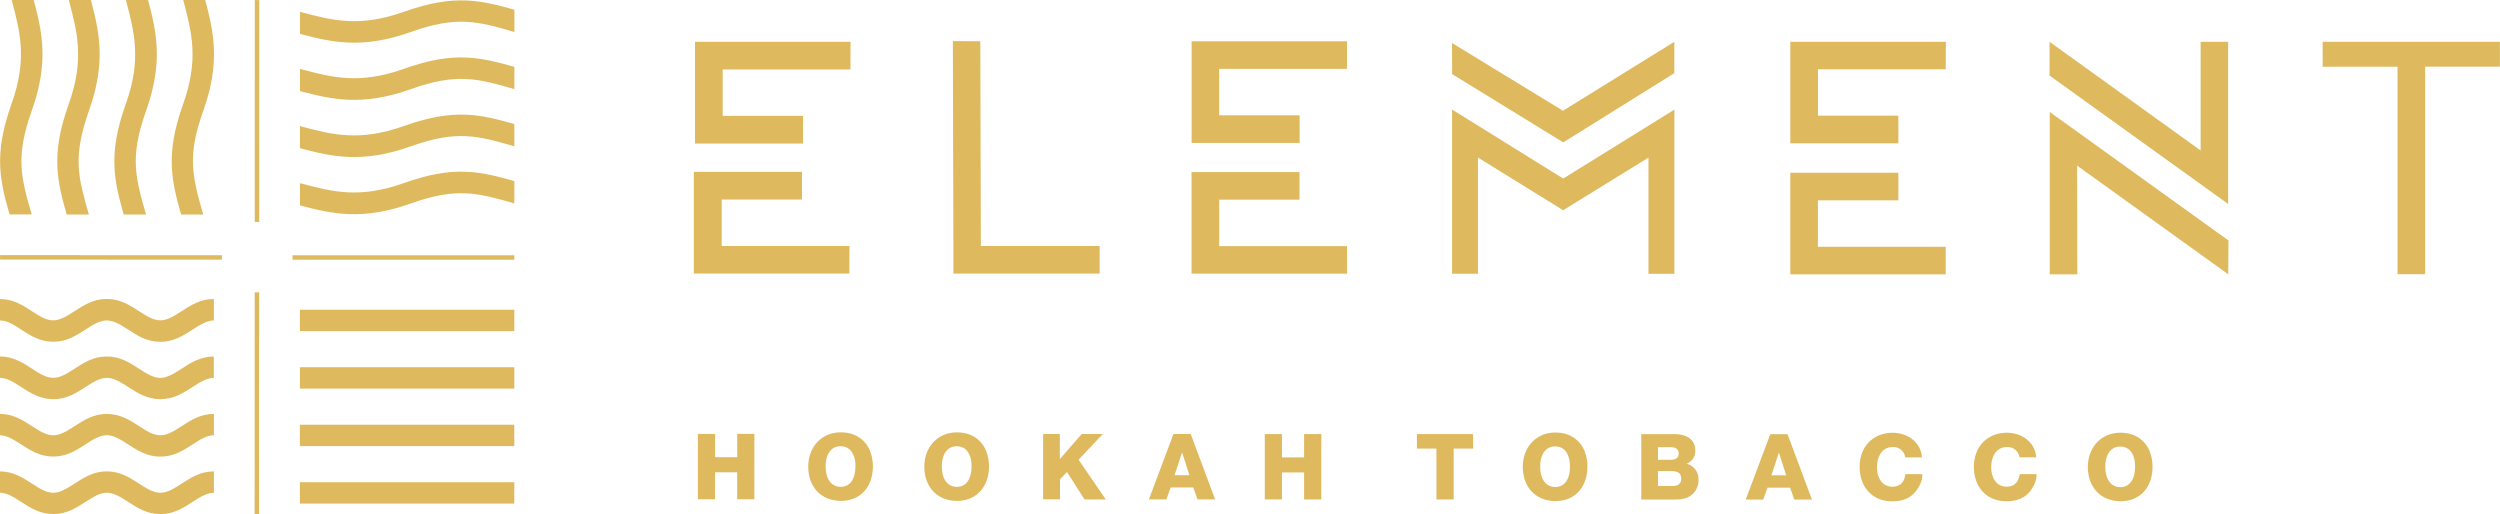 <?xml version="1.0" encoding="UTF-8"?> <svg xmlns="http://www.w3.org/2000/svg" viewBox="0 0 897.17 184.53"><defs><style>.cls-1{fill:#dfb95e;}</style></defs><g id="Слой_2" data-name="Слой 2"><g id="Слой_1-2" data-name="Слой 1"><path class="cls-1" d="M766.21,167.41c0,4.68-2,7.42-5.28,7.42s-5.4-2.74-5.39-7.32,2.07-7.25,5.37-7.25,5.3,2.7,5.3,7.15m6.26.2c0-7.54-4.51-12.32-11.5-12.32s-11.7,5.33-11.7,12.28c0,7.15,4.51,12.29,11.77,12.3S772.47,174.5,772.47,167.61Zm-47.66,2.53c-.44,3-2,4.51-4.72,4.51-3.33,0-5.5-2.77-5.5-7s2.14-7.22,5.51-7.22a4.31,4.31,0,0,1,4.64,3.7h6c-.42-5.57-5.3-8.84-10.54-8.83-7,0-11.83,5-11.83,12.21s4.45,12.37,11.72,12.37c4.65,0,7.85-1.82,9.69-5.57a8.06,8.06,0,0,0,1.09-4.15Zm-41,0c-.42,3-2,4.52-4.71,4.52-3.33,0-5.5-2.77-5.5-7s2.14-7.22,5.5-7.22a4.29,4.29,0,0,1,4.64,3.7h6c-.43-5.57-5.3-8.83-10.55-8.83-7,0-11.83,5-11.82,12.22s4.44,12.36,11.72,12.37c4.65,0,7.84-1.82,9.69-5.57a8,8,0,0,0,1.09-4.16Zm-42.79.45h-5.33l2.7-8.18Zm.47-14.76h-6.2l-8.8,23.46h6.27l1.54-4.28h8.11l1.51,4.28h6.33ZM595,174.42v-5.37h4.68c1.91,0,3.66.43,3.66,2.7s-1.65,2.67-3.5,2.67Zm0-9.4v-4.55h4.22c1.65,0,3.2.33,3.2,2.27,0,1.58-1,2.28-3,2.28Zm-6,14.24h11.4c2.54,0,4.81-.06,6.82-1.78a6.62,6.62,0,0,0,2.31-5.27,5.6,5.6,0,0,0-4.22-5.76c2-1.06,3.07-2.41,3.07-4.75,0-4.35-3.53-5.9-7.58-5.9H589Zm-25.59-11.9c0,4.67-1.94,7.41-5.27,7.41s-5.4-2.74-5.41-7.32,2.09-7.25,5.38-7.25S563.4,162.91,563.4,167.36Zm6.27.2c0-7.55-4.51-12.33-11.5-12.33s-11.7,5.33-11.7,12.28c0,7.16,4.51,12.3,11.76,12.3S569.67,174.44,569.67,167.56ZM528.6,155.78H508.49V161h7v18.25h6.19V161h7Zm-54.41,0H468v8.36h-7.95v-8.37h-6.16v23.46h6.16l0-9.68H468v9.69h6.16Zm-47.34,14.75h-5.34l2.7-8.19Zm.46-14.77h-6.19l-8.81,23.46h6.26l1.55-4.28h8.11l1.52,4.28h6.32Zm-31.55,0h-7.58l-7.84,9v-9h-6V179.2h6.06V172l2.51-2.6,6.32,9.85h7.62l-9.79-14.27ZM348.65,167.3c0,4.68-1.94,7.41-5.27,7.41S338,172,338,167.4s2.09-7.26,5.38-7.25S348.65,162.85,348.65,167.3Zm6.26.19c0-7.54-4.51-12.32-11.49-12.32s-11.71,5.34-11.71,12.29c0,7.15,4.51,12.29,11.77,12.29C350.59,179.76,354.91,174.38,354.91,167.49Zm-47.93-.2c0,4.67-1.94,7.41-5.27,7.41s-5.41-2.74-5.41-7.32,2.08-7.25,5.37-7.24S307,162.84,307,167.29Zm6.26.2c0-7.55-4.5-12.33-11.49-12.33s-11.7,5.33-11.7,12.29c0,7.15,4.5,12.29,11.76,12.29S313.24,174.37,313.24,167.49Zm-42.52-11.78h-6.16v8.37h-7.94v-8.36h-6.17v23.46h6.16v-9.69h7.94v9.69h6.16Z"></path><path class="cls-1" d="M351.8,14.8,352,88.28h42.63v9.9H342.15l0-5-.2-78.43Zm-47,83.37H249V61.67H287.8v9.93H259V88.27h45.85Zm178.6-73.46-45.87,0V41.38h28.86v9.91H427.63V14.82h4.95l50.82,0Zm-178.2.23-45.85,0V41.58h28.83v9.93H249.42V15h5l50.81,0Zm393.06-.08H652.41V41.52h28.85v9.91H642.49V15h5l50.82,0Zm0,73.59H642.48V62h38.77V71.9H652.39V88.57h45.86ZM735.51,15l54.23,39,0-39h9.87l0,48.64V73.2l-7.82-5.63L735.51,27.1Zm98,0,63.63,0v8.93H870.31l0,74.46h-9.91l0-74.45H833.54Zm-312.43.44,39.82,24.3L600.86,15V26.25L563.31,49.66,561,51.09l-2.34-1.43L521.12,26.59ZM561,63.94l.11.06,39.77-24.66V98.25h-9.3l0-41.69L561.09,75.37l-.12.14-.12-.14L530.39,56.54V98.23h-9.29l0-58.92L560.86,64Zm238.65,34.5-54.23-39,.05,39h-9.88l0-48.64V40.19l7.83,5.62,56.3,40.48Zm-316.23-.23H427.61V61.75h38.75v9.91H437.53V88.34H483.4Z"></path><rect class="cls-1" x="107.63" y="111.15" width="76.94" height="7.67"></rect><rect class="cls-1" x="107.63" y="131.79" width="76.94" height="7.67"></rect><rect class="cls-1" x="107.62" y="152.42" width="76.94" height="7.67"></rect><rect class="cls-1" x="107.62" y="173.05" width="76.94" height="7.67"></rect><polygon class="cls-1" points="93.04 0.03 93.02 79.64 91.42 79.64 91.44 0.03 93.04 0.03"></polygon><path class="cls-1" d="M0,107.31c4.77,0,8.17,2.24,11.58,4.45,2.48,1.6,4.95,3.21,7.53,3.21v0c2.55,0,5-1.62,7.52-3.23,3.45-2.23,6.89-4.46,11.69-4.46s8.25,2.24,11.69,4.47c2.47,1.61,5,3.21,7.53,3.21s5-1.6,7.52-3.21c3.45-2.23,6.89-4.46,11.69-4.46V115c-2.58,0-5,1.6-7.53,3.21-3.44,2.23-6.88,4.46-11.69,4.46s-8.24-2.23-11.68-4.47c-2.47-1.6-5-3.21-7.52-3.21s-5.06,1.6-7.54,3.21c-3.43,2.22-6.86,4.44-11.69,4.44v0c-4.79,0-8.24-2.24-11.68-4.47C5,116.58,2.54,115,0,115Z"></path><path class="cls-1" d="M0,127.92c4.75,0,8.17,2.25,11.59,4.46,2.47,1.61,4.94,3.21,7.52,3.21s5.06-1.6,7.53-3.2c3.44-2.23,6.89-4.46,11.69-4.46S46.6,130.16,50,132.4c2.48,1.6,5,3.21,7.52,3.22s5-1.62,7.53-3.22c3.44-2.23,6.88-4.46,11.68-4.46v7.67c-2.57,0-5,1.6-7.52,3.2-3.43,2.22-6.86,4.45-11.69,4.44S49.3,141,45.88,138.8c-2.48-1.6-5-3.2-7.53-3.2s-5.06,1.6-7.53,3.2c-3.44,2.23-6.89,4.46-11.69,4.46S10.88,141,7.44,138.79C5,137.21,2.56,135.63,0,135.59Z"></path><path class="cls-1" d="M0,148.54c4.75,0,8.17,2.25,11.59,4.47,2.48,1.6,5,3.2,7.53,3.2s5.05-1.6,7.52-3.2c3.44-2.23,6.89-4.46,11.69-4.46v0c4.83,0,8.26,2.22,11.69,4.45,2.47,1.6,4.95,3.21,7.53,3.21s5-1.6,7.52-3.21c3.44-2.23,6.89-4.46,11.69-4.46v7.67c-2.58,0-5.06,1.6-7.52,3.21-3.45,2.23-6.9,4.46-11.7,4.45s-8.24-2.23-11.69-4.46c-2.48-1.61-5-3.22-7.52-3.22h0c-2.58,0-5.05,1.6-7.53,3.2-3.44,2.23-6.88,4.47-11.69,4.46s-8.24-2.23-11.69-4.46C5,157.84,2.55,156.25,0,156.21Z"></path><path class="cls-1" d="M0,169.18c4.77,0,8.17,2.24,11.59,4.45,2.47,1.61,4.94,3.21,7.52,3.21v0c2.56,0,5-1.61,7.52-3.22,3.45-2.23,6.89-4.47,11.7-4.46s8.24,2.23,11.68,4.47c2.48,1.6,4.95,3.2,7.53,3.21s5.05-1.61,7.53-3.21c3.44-2.23,6.88-4.46,11.69-4.46v7.67c-2.57,0-5.05,1.6-7.53,3.2-3.44,2.23-6.89,4.46-11.68,4.46s-8.25-2.23-11.69-4.47c-2.47-1.6-5-3.2-7.53-3.2s-5,1.6-7.52,3.2c-3.43,2.23-6.87,4.45-11.69,4.45h0c-4.8,0-8.24-2.23-11.69-4.46C5,178.45,2.52,176.87,0,176.82Z"></path><path class="cls-1" d="M12.1,0c3,11.42,5.54,22.29-.71,39.76C8.45,48,7.48,54,7.72,59.51s1.72,10.8,3.65,17.43H3.42C1.65,70.77.34,65.56.08,59.84c-.29-6.51.79-13.41,4.09-22.66C9.84,21.3,7.22,11.4,4.37.72L4.18,0Z"></path><path class="cls-1" d="M32.62,0c3,11.41,5.53,22.29-.7,39.75C29,48,28,54,28.24,59.52S30,70.31,31.89,77H23.94c-1.78-6.17-3.08-11.37-3.34-17.09-.29-6.51.79-13.41,4.1-22.66,5.67-15.88,3-25.79.19-36.47L24.7,0Z"></path><path class="cls-1" d="M53.14,0c3,11.41,5.53,22.28-.71,39.75C49.48,48,48.51,54,48.76,59.52S50.48,70.32,52.41,77h-8c-1.77-6.17-3.08-11.37-3.33-17.1-.29-6.5.78-13.41,4.09-22.66,5.67-15.87,3-25.78.2-36.46L45.22,0Z"></path><path class="cls-1" d="M73.65,0c3,11.42,5.54,22.29-.7,39.76C70,48,69,54,69.28,59.53S71,70.33,72.94,77H65c-1.77-6.18-3.08-11.38-3.33-17.1-.3-6.51.78-13.41,4.09-22.66,5.67-15.88,3-25.78.19-36.47L65.74,0Z"></path><path class="cls-1" d="M107.66,12.17c11.42,3,22.28,5.54,39.76-.69,8.25-2.94,14.25-3.91,19.76-3.66S178,9.54,184.6,11.49v-8C178.42,1.75,173.22.44,167.5.18,161-.11,154.1,1,144.84,4.26c-15.88,5.66-25.78,3-36.46.18l-.71-.19Z"></path><path class="cls-1" d="M107.66,32.69c11.41,3,22.27,5.54,39.75-.69,8.25-2.94,14.25-3.91,19.76-3.66S178,30.06,184.59,32V24c-6.17-1.77-11.37-3.08-17.09-3.34-6.51-.3-13.41.78-22.67,4.08-15.88,5.66-25.78,3-36.46.17l-.71-.18Z"></path><path class="cls-1" d="M107.65,53.2c11.42,3,22.28,5.55,39.75-.68,8.26-2.94,14.26-3.91,19.76-3.66s10.8,1.72,17.42,3.66v-8c-6.17-1.78-11.38-3.08-17.1-3.35-6.5-.28-13.4.79-22.66,4.09-15.88,5.66-25.79,3-36.47.18l-.7-.2Z"></path><path class="cls-1" d="M107.65,73.72c11.41,3,22.28,5.54,39.75-.69,8.26-2.94,14.25-3.9,19.76-3.65S178,71.1,184.58,73v-8c-6.18-1.78-11.38-3.09-17.1-3.35-6.51-.29-13.41.79-22.66,4.09-15.89,5.66-25.79,3-36.47.17l-.71-.19Z"></path><polygon class="cls-1" points="0.03 91.56 79.64 91.59 79.64 93.19 0.02 93.16 0.03 91.56"></polygon><rect class="cls-1" x="104.97" y="91.61" width="79.61" height="1.6"></rect><polygon class="cls-1" points="93.01 104.92 92.99 184.53 91.38 184.53 91.41 104.92 93.01 104.92"></polygon></g></g></svg> 
